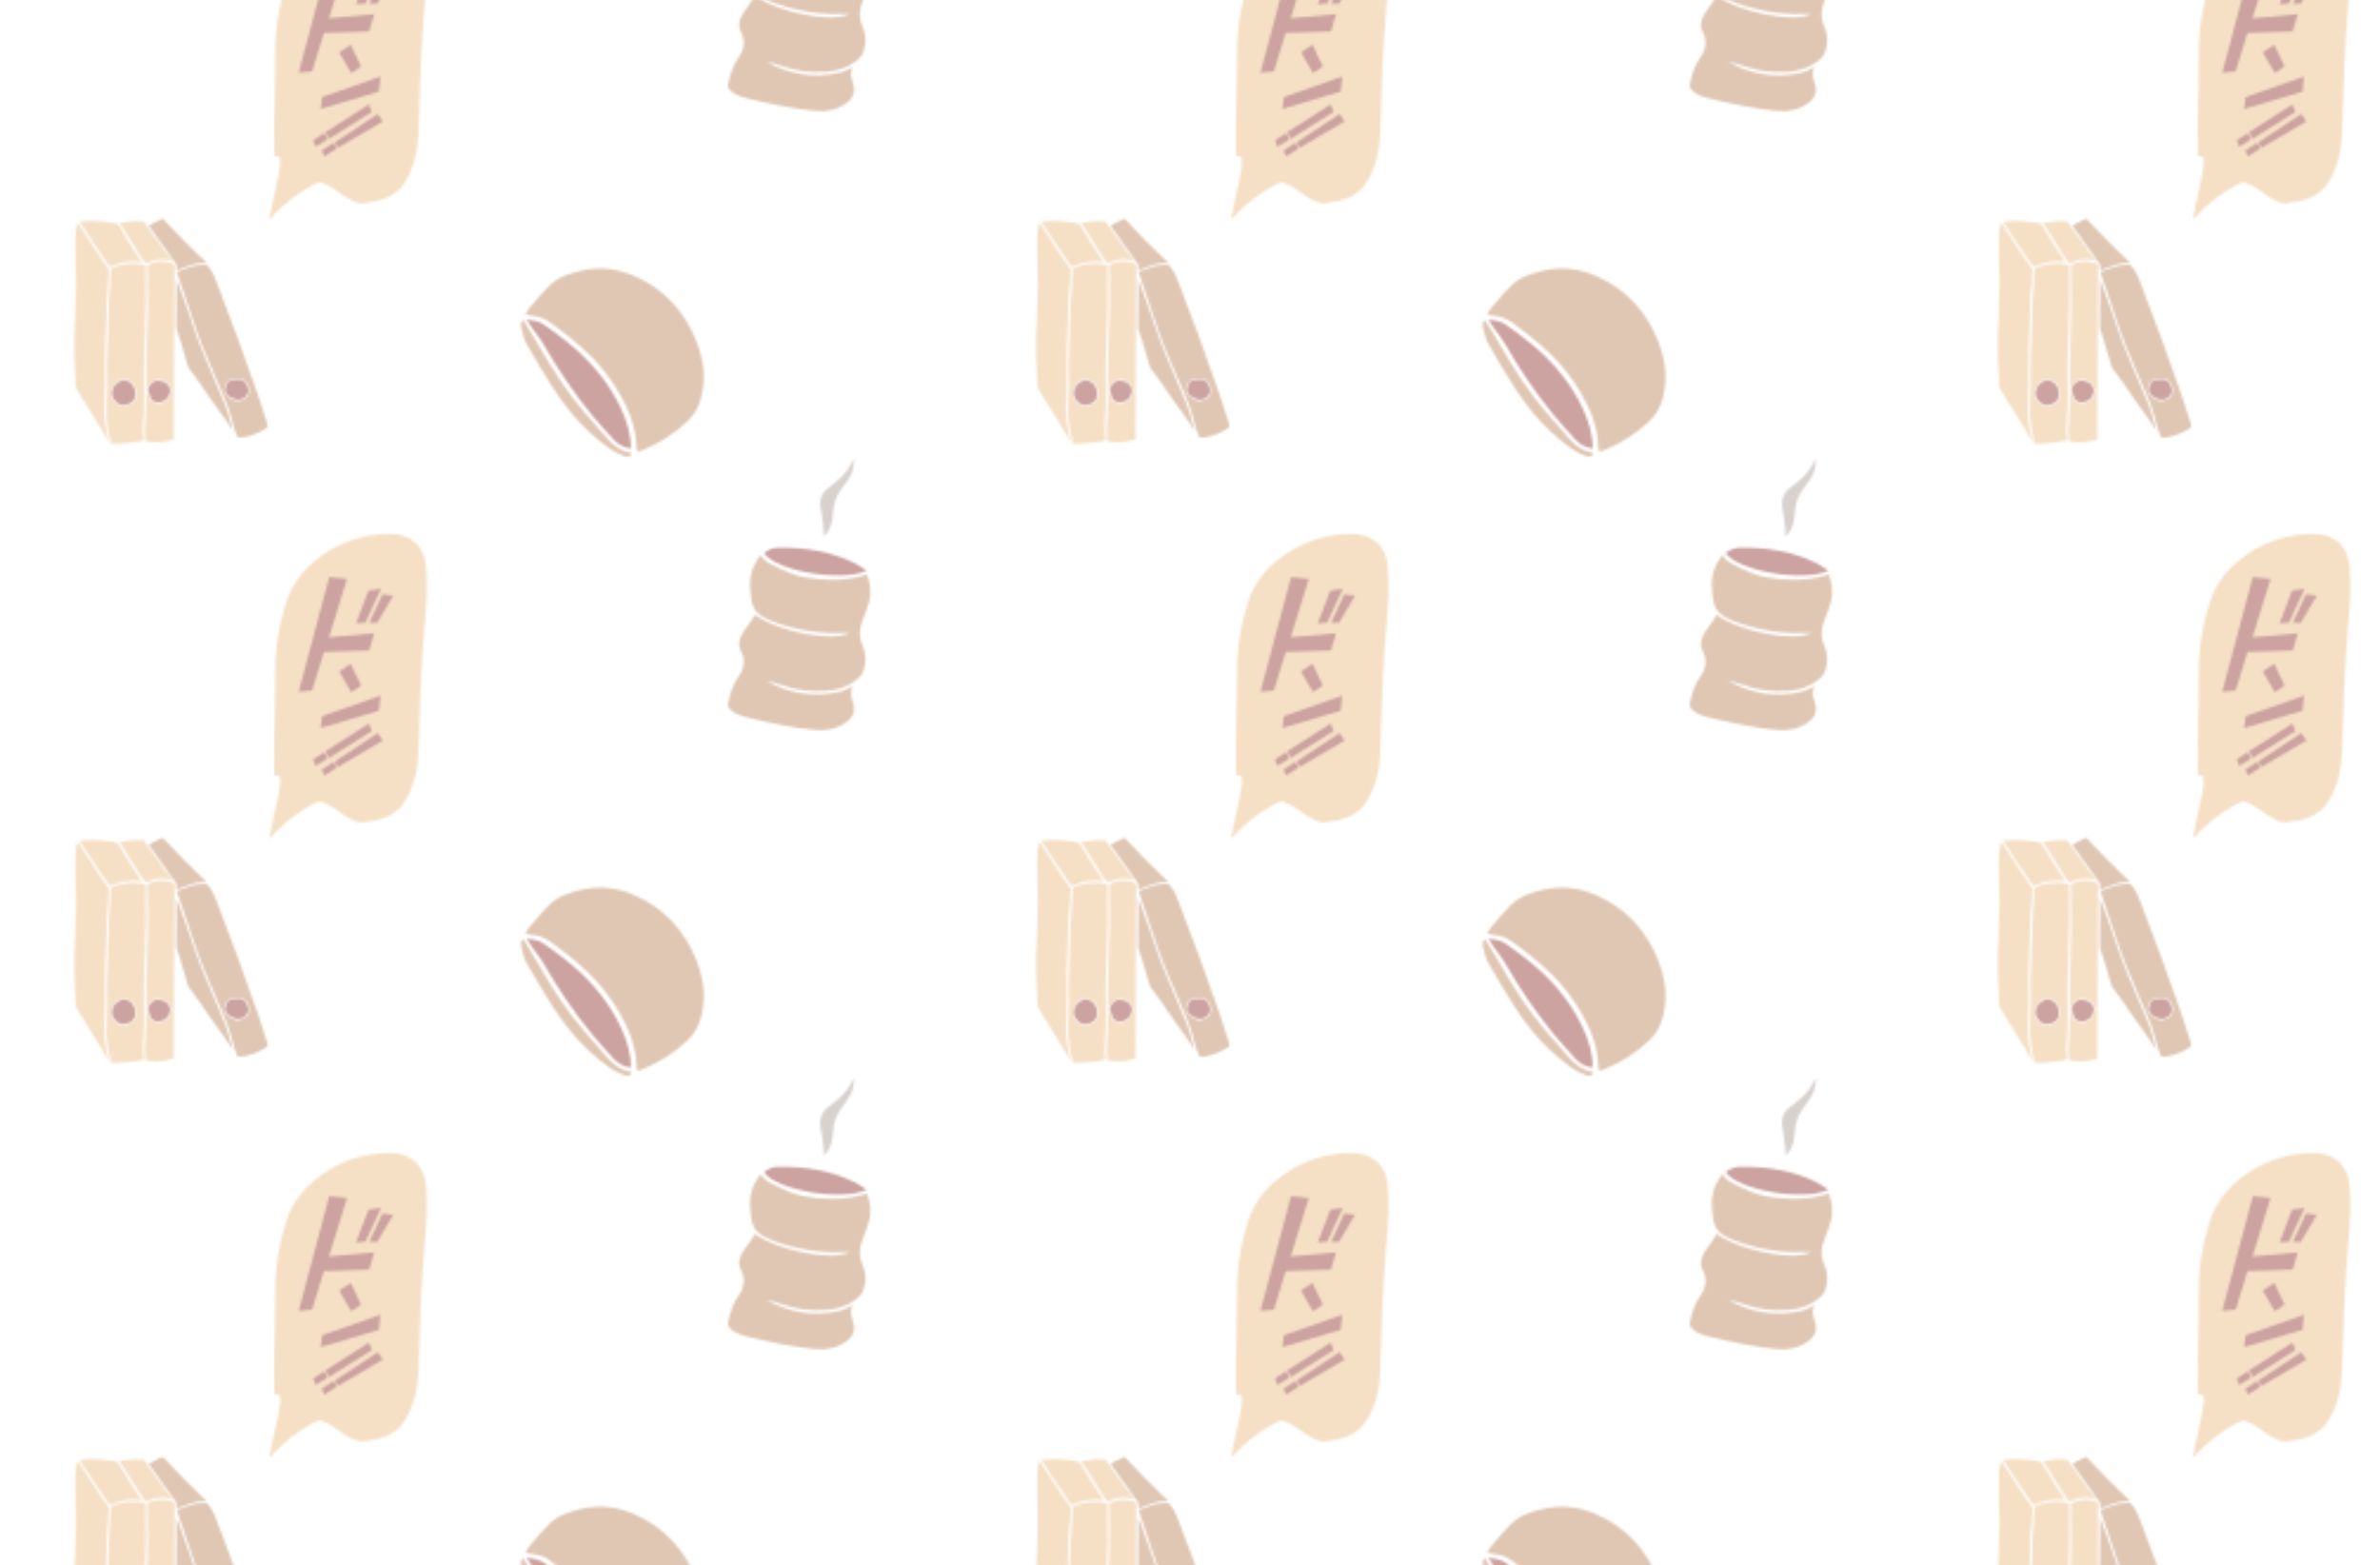 <?xml version="1.0" encoding="UTF-8"?>
<svg id="Calque_2" xmlns="http://www.w3.org/2000/svg" xmlns:xlink="http://www.w3.org/1999/xlink" viewBox="0 0 1007.17 662.35">
  <defs>
    <style>
      .cls-1 {
        fill: #bb865b;
      }

      .cls-2 {
        fill: none;
      }

      .cls-3 {
        fill: #8f3630;
      }

      .cls-4 {
        fill: #e9bb83;
      }

      .cls-5 {
        fill: #aa9e96;
      }

      .cls-6 {
        fill: url(#pattern);
        opacity: .46;
      }
    </style>
    <pattern id="pattern" x="0" y="0" width="406.38" height="261.3" patternTransform="translate(-292.94 -67.85)" patternUnits="userSpaceOnUse" viewBox="0 0 406.38 261.3">
      <g>
        <rect class="cls-2" width="406.38" height="261.3"/>
        <g>
          <path class="cls-5" d="M243.35,10.99c-2.11,2.73-3.98,5.56-4.52,9.05-.29,1.88-.51,3.77-.7,5.66-.27,2.72-1.45,4.99-3.49,7.28-.07-1.11-.08-1.9-.17-2.68-.34-2.79-.5-5.63-1.11-8.36-.93-4.12,0-7.48,3.45-9.91C241.28,8.87,245.09,5.2,247.2,0c.59,4.35-1.37,7.78-3.85,10.99Z"/>
          <path class="cls-1" d="M205.44,66.09c9.82,7.09,32.69,11.58,40.05,7.64-.96,0-1.71-.03-2.46,0-7.16.35-14.21-.42-21.15-2.13-4.44-1.1-8.81-2.38-12.91-4.58-3.12-1.68-4.69-4.17-5.08-7.47-.45-3.81-1.01-7.64.08-11.47.76-2.67,2.05-5,3.85-7.25,1.47,2.33,3.62,3.43,5.83,4.51,4.12,2.03,8.24,4.03,12.81,4.81,7.46,1.27,14.93,1.57,22.38-.1,1.32-.3,2.62-.72,4.03-1.11,1.27,3.74,1.93,7.59.87,11.52-.69,2.57-1.61,5.11-2.65,7.57-1.61,3.79-1.78,7.42-.06,11.29,1.41,3.18,1.46,6.63.44,10.02-.57,1.9-1.82,3.29-3.38,4.47-3.74,2.83-7.96,4.1-12.63,4.42-6.53.45-12.83-.31-18.97-2.59-1.98-.74-4.08-1.16-6.16-1.64,9.73,5.45,20.02,7.1,30.89,4.62.94-.21,1.86-.59,2.75-.97.85-.36,1.65-.83,2.87-1.46-1.55,2.72-.5,4.98.2,7.29,1,3.32-.02,5.9-3.05,8.09-3.83,2.76-8.13,3.63-12.75,3.24-9.5-.81-18.78-2.91-28.04-5.06-2.87-.67-5.79-1.39-8.11-3.49-.93-.85-1.28-1.78-1.02-2.99.85-4.03,2.09-7.86,4.52-11.3,2.32-3.28,2.82-7,.9-10.65-1.41-2.68-.7-5.02.59-7.33.8-1.44,1.88-2.72,2.82-4.09.84-1.23,1.64-2.48,2.5-3.79Z"/>
          <path class="cls-3" d="M209.23,39.94c1.72-1.38,3.59-2.23,5.68-2.28,11.24-.23,22.15,1.39,32.37,6.33,1.86.9,3.53,2.17,5.43,3.36-10.61,4.99-38.19.23-43.49-7.41Z"/>
        </g>
        <g>
          <path class="cls-1" d="M108.34,200.96c.56-1.01.88-1.9,1.46-2.57,2.9-3.35,5.7-6.81,8.87-9.89,3.68-3.58,8.56-4.96,13.42-6.12,7.74-1.85,15.29-.79,22.45,2.34,12.39,5.42,20.88,14.75,25.99,27.21,2.56,6.24,3.77,12.76,3,19.47-.63,5.54-2.38,10.69-6.64,14.74-5.44,5.18-11.65,9.1-18.52,12.02-.18.08-.36.15-.54.22-2.32.88-2.45.83-2.54-1.63-.29-8.07-3.16-15.3-7.14-22.19-4.92-8.51-11.28-15.78-18.8-22.04-3.59-2.99-7.32-5.81-11.12-8.53-2.25-1.61-4.91-2.33-7.7-2.53-.65-.05-1.28-.29-2.19-.5Z"/>
          <path class="cls-3" d="M152.94,257.66c-3.11-.36-5.55-1.76-7.53-3.98-3.02-3.38-6.11-6.7-8.99-10.2-7.79-9.47-14.59-19.62-20.68-30.27-1.27-2.23-2.99-4.2-4.47-6.31-.79-1.13-1.51-2.31-2.45-3.77,2.95.25,5.41.76,7.45,2.2,3.89,2.76,7.75,5.57,11.39,8.65,8.89,7.5,16.24,16.28,21.14,26.94,2.42,5.26,4.18,10.71,4.13,16.75Z"/>
          <path class="cls-1" d="M153.13,259.63c-.44,1.58-1.13,2.05-2.76,1.37-2.28-.95-4.63-1.93-6.6-3.38-6.14-4.52-11.77-9.64-16.56-15.6-2.62-3.26-5.12-6.64-7.36-10.17-3.84-6.04-7.55-12.18-11.06-18.41-1.17-2.07-1.68-4.54-2.26-6.88-.27-1.09-.36-2.42.84-3.35,2.31,3.84,4.66,7.57,6.84,11.38,5.61,9.79,11.7,19.24,19.09,27.8,3.22,3.72,6.47,7.41,9.73,11.11,2.57,2.92,5.56,5.18,9.52,5.86.18.03.34.16.6.28Z"/>
        </g>
        <g>
          <path class="cls-4" d="M354.26,210.59c0-.46-.01-.91,0-1.37.14-4.36.37-8.71.41-13.07.06-5.05-.04-10.1-.07-15.15,0-.87-.08-1.01-.93-1.17-2.75-.53-5.49-.59-8.25-.05-1.83.36-3.65.71-5.26,1.7-.16.1-.35.31-.35.47-.07,1.51-.1,3.02-.16,4.53-.03.77-.07,1.54-.12,2.31-.17,2.45-.41,4.89-.52,7.34-.15,3.44-.18,6.89-.29,10.33-.17,5.25-.41,10.5-.51,15.76-.06,3.05.14,6.1.12,9.16-.02,2.78-.18,5.57-.29,8.35-.13,3.15.03,6.29.58,9.4.36,2.04.98,4.04,1.01,6.14,0,.1.23.27.36.28.88.06,1.76.17,2.64.11,2.13-.13,4.27-.31,6.39-.53,1.28-.14,2.55-.36,3.81-.62.31-.07.68-.39.81-.68.14-.32.08-.75,0-1.11-.42-1.86-.21-3.73-.13-5.6.13-2.97.39-5.94.42-8.91.04-4.56-.14-9.13-.1-13.69.04-4.64.22-9.28.34-13.92.03,0,.06,0,.09,0ZM350.42,236.08c-.53,2.06-2.09,2.97-3.99,3.43-.54.13-1.12.15-1.69.16-1.38.04-2.33-.81-3.19-1.7-1.49-1.56-1.91-3.42-1.3-5.5.04-.14.07-.28.15-.4.82-1.36,1.75-2.58,3.2-3.37,1.06-.58,2.06-.4,3.1-.08,2,.62,3.17,2.02,3.67,4.01.15.62.22,1.26.31,1.79-.09.64-.12,1.16-.25,1.66Z"/>
          <path class="cls-1" d="M368.37,184.84c.89,2.62,1.81,5.23,2.7,7.85,1.14,3.37,2.24,6.74,3.4,10.1,1.24,3.6,2.41,7.23,3.83,10.76,2.4,5.93,4.99,11.79,7.49,17.69,1.29,3.04,2.68,6.05,3.77,9.16,1.03,2.93,1.7,5.99,2.57,8.98.3,1.04.74,2.04,1.12,3.05.15.39.43.6.87.58.63-.03,1.27.05,1.88-.07,3.51-.68,6.79-1.96,9.77-3.96.71-.47.7-.49.44-1.31-1.23-3.85-2.37-7.73-3.7-11.55-2.77-7.98-5.58-15.95-8.49-23.88-3.05-8.32-6.24-16.58-9.35-24.87-.73-1.93-1.51-3.84-2.66-5.57-.36-.55-.77-1.08-1.25-1.52-.27-.25-.74-.41-1.1-.39-2.32.14-4.64.33-6.85,1.18-1.64.63-3.3,1.2-5.01,1.82.22.75.37,1.36.57,1.95ZM389.68,235.83c-2.32-1.97-2.13-2.7-1.33-5.11.51-1.54,1.64-2.27,3.23-2.36,1.08-.06,2.16-.18,3.24-.17.8,0,1.46.42,2,1.03,1.1,1.23,1.71,2.65,1.56,4.3-.15,1.66-1.17,2.76-2.61,3.44-.71.33-1.53.42-2.3.61,0-.04-.02-.08-.03-.13-1.53.11-2.71-.71-3.77-1.61Z"/>
          <path class="cls-4" d="M338.66,254.37c-.17-.27-.35-.54-.51-.83-.7-1.25-1.37-2.52-2.11-3.74-1.32-2.18-2.69-4.33-4.03-6.5-2.22-3.57-4.44-7.13-6.63-10.72-.25-.41-.36-.94-.39-1.42-.15-2.46-.25-4.93-.37-7.4-.06-1.29-.17-2.58-.19-3.87-.06-2.99-.14-5.98-.09-8.96.05-2.89.26-5.78.38-8.68.07-1.89.09-3.78.15-5.66.09-2.74.27-5.47.26-8.21,0-3.32-.2-6.64-.23-9.95-.04-4.44-.21-8.88.18-13.3.08-.85.4-1.68.62-2.51.04-.14.14-.27.25-.47.59.93,1.13,1.8,1.68,2.65,2.26,3.48,4.5,6.98,6.8,10.44,1.43,2.15,2.95,4.23,4.42,6.35.08.12.14.29.13.43-.07,1.82-.13,3.65-.24,5.46-.09,1.4-.28,2.78-.39,4.18-.11,1.35-.21,2.7-.25,4.05-.09,2.78-.13,5.57-.23,8.35-.15,4.2-.42,8.39-.49,12.59-.08,4.59.04,9.19.01,13.78-.01,2.78-.08,5.57-.21,8.35-.1,2.19-.03,4.37.09,6.55.15,2.59.76,5.1,1.32,7.62.06.29.1.59.14.88.02.15.02.31.03.47-.03.02-.07.04-.1.05Z"/>
          <path class="cls-4" d="M359.79,255.07c2.23-.1,4.39-.61,6.54-1.15.1-.02.21-.24.21-.37,0-.75-.05-1.51-.05-2.26.02-6.86.04-13.72.07-20.58.08-16.48.17-32.95.26-49.43,0-.27-.09-.56,0-.79.13-.39-.03-.61-.32-.78-.39-.24-.77-.53-1.19-.64-.91-.24-1.84-.44-2.77-.54-2.42-.25-4.68.39-6.87,1.34-.12.05-.27.24-.27.37-.03.7-.03,1.41-.02,2.11.06,5.26.18,10.51.15,15.77-.02,4.12-.23,8.24-.35,12.36-.06,2.11-.17,4.21-.2,6.32-.06,4.97-.19,9.94-.11,14.91.09,5.4-.07,10.79-.48,16.17-.12,1.6-.24,3.2.08,4.8.07.34.05.73-.03,1.07-.14.65-.16.68.48.84,1.49.36,3,.55,4.54.49.11,0,.22,0,.33,0ZM357.88,238.06c-.91-.32-1.51-.99-1.75-1.95-.26-1.05-.57-2.09-.79-3.14-.14-.7.04-1.41.52-1.95.6-.68,1.23-1.35,1.95-1.9.36-.28.92-.33,1.4-.43,1.32-.26,2.58-.02,3.74.61,2.14,1.16,2.93,3.33,2.07,5.67-.8,2.2-2.68,3.38-5.16,3.57-.49-.12-1.26-.23-1.98-.49Z"/>
          <path class="cls-1" d="M367.8,186.37c.03.07.06.14.09.21,1.64,4.59,3.3,9.18,4.92,13.77,1.46,4.15,2.78,8.36,4.36,12.47,1.82,4.72,3.86,9.37,5.82,14.04,1.79,4.25,3.66,8.46,5.37,12.74.78,1.96,1.26,4.05,1.85,6.09.35,1.21.68,2.42,1.01,3.64.04.16.07.33.13.62-.16-.19-.25-.28-.31-.38-2.69-4.43-5.92-8.49-8.88-12.73-1.58-2.27-3.09-4.6-4.69-6.86-1.51-2.13-3.09-4.21-4.64-6.31-.14-.19-.24-.41-.31-.63-1.09-3.69-2.16-7.39-3.27-11.08-.49-1.62-1.06-3.22-1.58-4.84-.06-.18-.09-.37-.09-.55.03-6.62.06-13.25.1-19.87,0-.1.01-.21.02-.31h.1Z"/>
          <path class="cls-4" d="M352.84,178.69c-4.65-.59-9.02-.06-13.17,2.16-.05-.23-.1-.51-.16-.83-.09.17-.18.32-.29.54-4.37-6.13-8.46-12.41-12.58-18.86,1.08-.11,2.07-.25,3.06-.31,3.71-.22,7.38.22,11.05.74.51.07,1.03.23,1.52.34.59.13.73.48.96.85,1.51,2.51,2.98,5.03,4.52,7.52,1.02,1.65,2.12,3.23,3.18,4.85.63.97,1.25,1.95,1.93,3.01Z"/>
          <path class="cls-1" d="M380.41,179.17c-2.25-.03-4.43.09-6.52.82-2.06.72-4.1,1.5-6.19,2.27,0-.38-.04-.86,0-1.33.05-.57-.01-1.1-.35-1.57-1.24-1.73-2.48-3.44-3.72-5.17-1.97-2.75-3.93-5.51-5.89-8.26-.57-.79-1.14-1.58-1.78-2.46.62-.42,1.19-.9,1.84-1.22,1.06-.54,2.18-.97,3.26-1.46.25-.12.48-.3.71-.46,5.95,6.46,12.2,12.71,18.62,18.83Z"/>
          <path class="cls-4" d="M343.49,162.25c1.16-.19,2.25-.39,3.35-.53,1.14-.14,2.28-.27,3.43-.32.84-.03,1.69.09,2.53.13.3.02.6,0,.97,0,4.13,5.54,7.87,11.49,12.49,16.89-.81-.22-1.5-.43-2.19-.58-2.97-.64-5.78-.14-8.48,1.17-.7.34-1.05.29-1.54-.35-.57-.75-1.14-1.51-1.64-2.3-2.54-4.03-5.05-8.08-7.58-12.12-.35-.56-.76-1.08-1.13-1.62-.06-.09-.1-.19-.2-.38Z"/>
          <path class="cls-3" d="M349.64,231.79c-.87-2.01-2.53-2.87-4.6-3.1-.15-.02-.33,0-.46.06-.6.33-1.2.65-1.76,1.04-2.38,1.65-3.28,4.76-1.65,7.04,1.11,1.55,2.4,2.66,4.5,2.4,2.35-.29,4.64-1.69,4.51-4.7.05-.96-.16-1.88-.54-2.75ZM346.1,232.92"/>
          <path class="cls-3" d="M391.36,228.76c-1.3.06-2.15.71-2.57,1.91-.23.65-.43,1.31-.54,1.99-.06.37.02.83.19,1.17,1.01,1.99,3.78,3.42,5.97,3.13,1.94-.26,3.66-2.07,3.58-3.69-.04-.78-.18-1.62-.51-2.32-.88-1.86-1.88-2.51-3.63-2.44-.87.09-1.68.2-2.5.24Z"/>
          <path class="cls-3" d="M356.6,230.68c-.09.11-.19.21-.27.32-.5.62-.77,1.33-.58,2.11.29,1.16.62,2.3,1,3.43.11.31.41.6.7.8.97.64,2.07.87,3.2.69,2.21-.34,3.71-1.8,4.19-4,.16-.72.09-1.43-.14-2.14-.65-1.98-2.84-2.9-4.93-2.87-1.19-.19-2.27.54-3.17,1.65Z"/>
        </g>
        <g>
          <path class="cls-4" d="M0,160.08c1.66-9.52,6.1-24.59,3.89-25.97-.31.87.31-.87,0,0-.15-.01-1.7-.21-1.84-.22-.37-14.42.44-28.65.35-43.07-.07-10.23,1.53-20.31,4.63-30.09,2.96-9.32,9.21-16.1,17.29-21.25,7.89-5.02,16.66-7.57,25.97-7.67,5.29-.06,10.28,1.28,13.51,6.24,1.48,2.27,2.12,4.67,2.4,7.28.84,7.91.28,15.8-.43,23.66-1.64,18.33-2.19,36.72-2.73,55.1-.21,7.27-1.76,14.28-5.6,20.68-4.13,6.9-11.02,8.31-18.07,9.14-1.87.22-4.06-.94-5.88-1.9-2.27-1.21-4.25-2.95-6.45-4.31-1.6-1-3.28-1.99-5.06-2.54-1.43-.44-4.44,1.46-4.6,1.55-6.25,3.41-11.67,7.85-16.45,13.1-.17.18-.31.39-.46.58-.16-.1-.32-.2-.48-.29Z"/>
          <g>
            <polygon class="cls-3" points="25.28 50.12 12.36 98.62 18.03 98.05 22.99 81.78 42.15 81.14 44.28 73.88 25.13 75.6 32.78 50.83 25.28 50.12"/>
            <polygon class="cls-3" points="41.91 55.82 36.61 69.64 40.53 69.34 47.16 55.06 41.91 55.82"/>
            <polygon class="cls-3" points="47.79 57.44 42.27 69.38 45.56 69.43 52.32 57.95 47.79 57.44"/>
            <polygon class="cls-3" points="34.34 86.81 29.51 89.98 34.57 98.79 38.72 95.97 34.34 86.81"/>
            <polygon class="cls-3" points="22.3 108.95 46.91 100.28 46.29 106.6 21.61 113.95 22.3 108.95"/>
            <polygon class="cls-3" points="42.03 112.07 43.3 115.2 25.15 126.59 23.74 123.79 42.03 112.07"/>
            <polygon class="cls-3" points="18.5 127.26 23.2 124.16 24.52 126.88 19.5 129.95 18.5 127.26"/>
            <polygon class="cls-3" points="27.16 128.25 22.16 131.59 23.17 134.04 28.4 130.75 27.16 128.25"/>
            <polygon class="cls-3" points="27.74 128.08 28.86 130.44 47.93 119.25 45.81 116.12 27.74 128.08"/>
          </g>
        </g>
      </g>
    </pattern>
  </defs>
  <g id="PATTERN">
    <rect class="cls-6" width="1007.17" height="662.35"/>
  </g>
</svg>